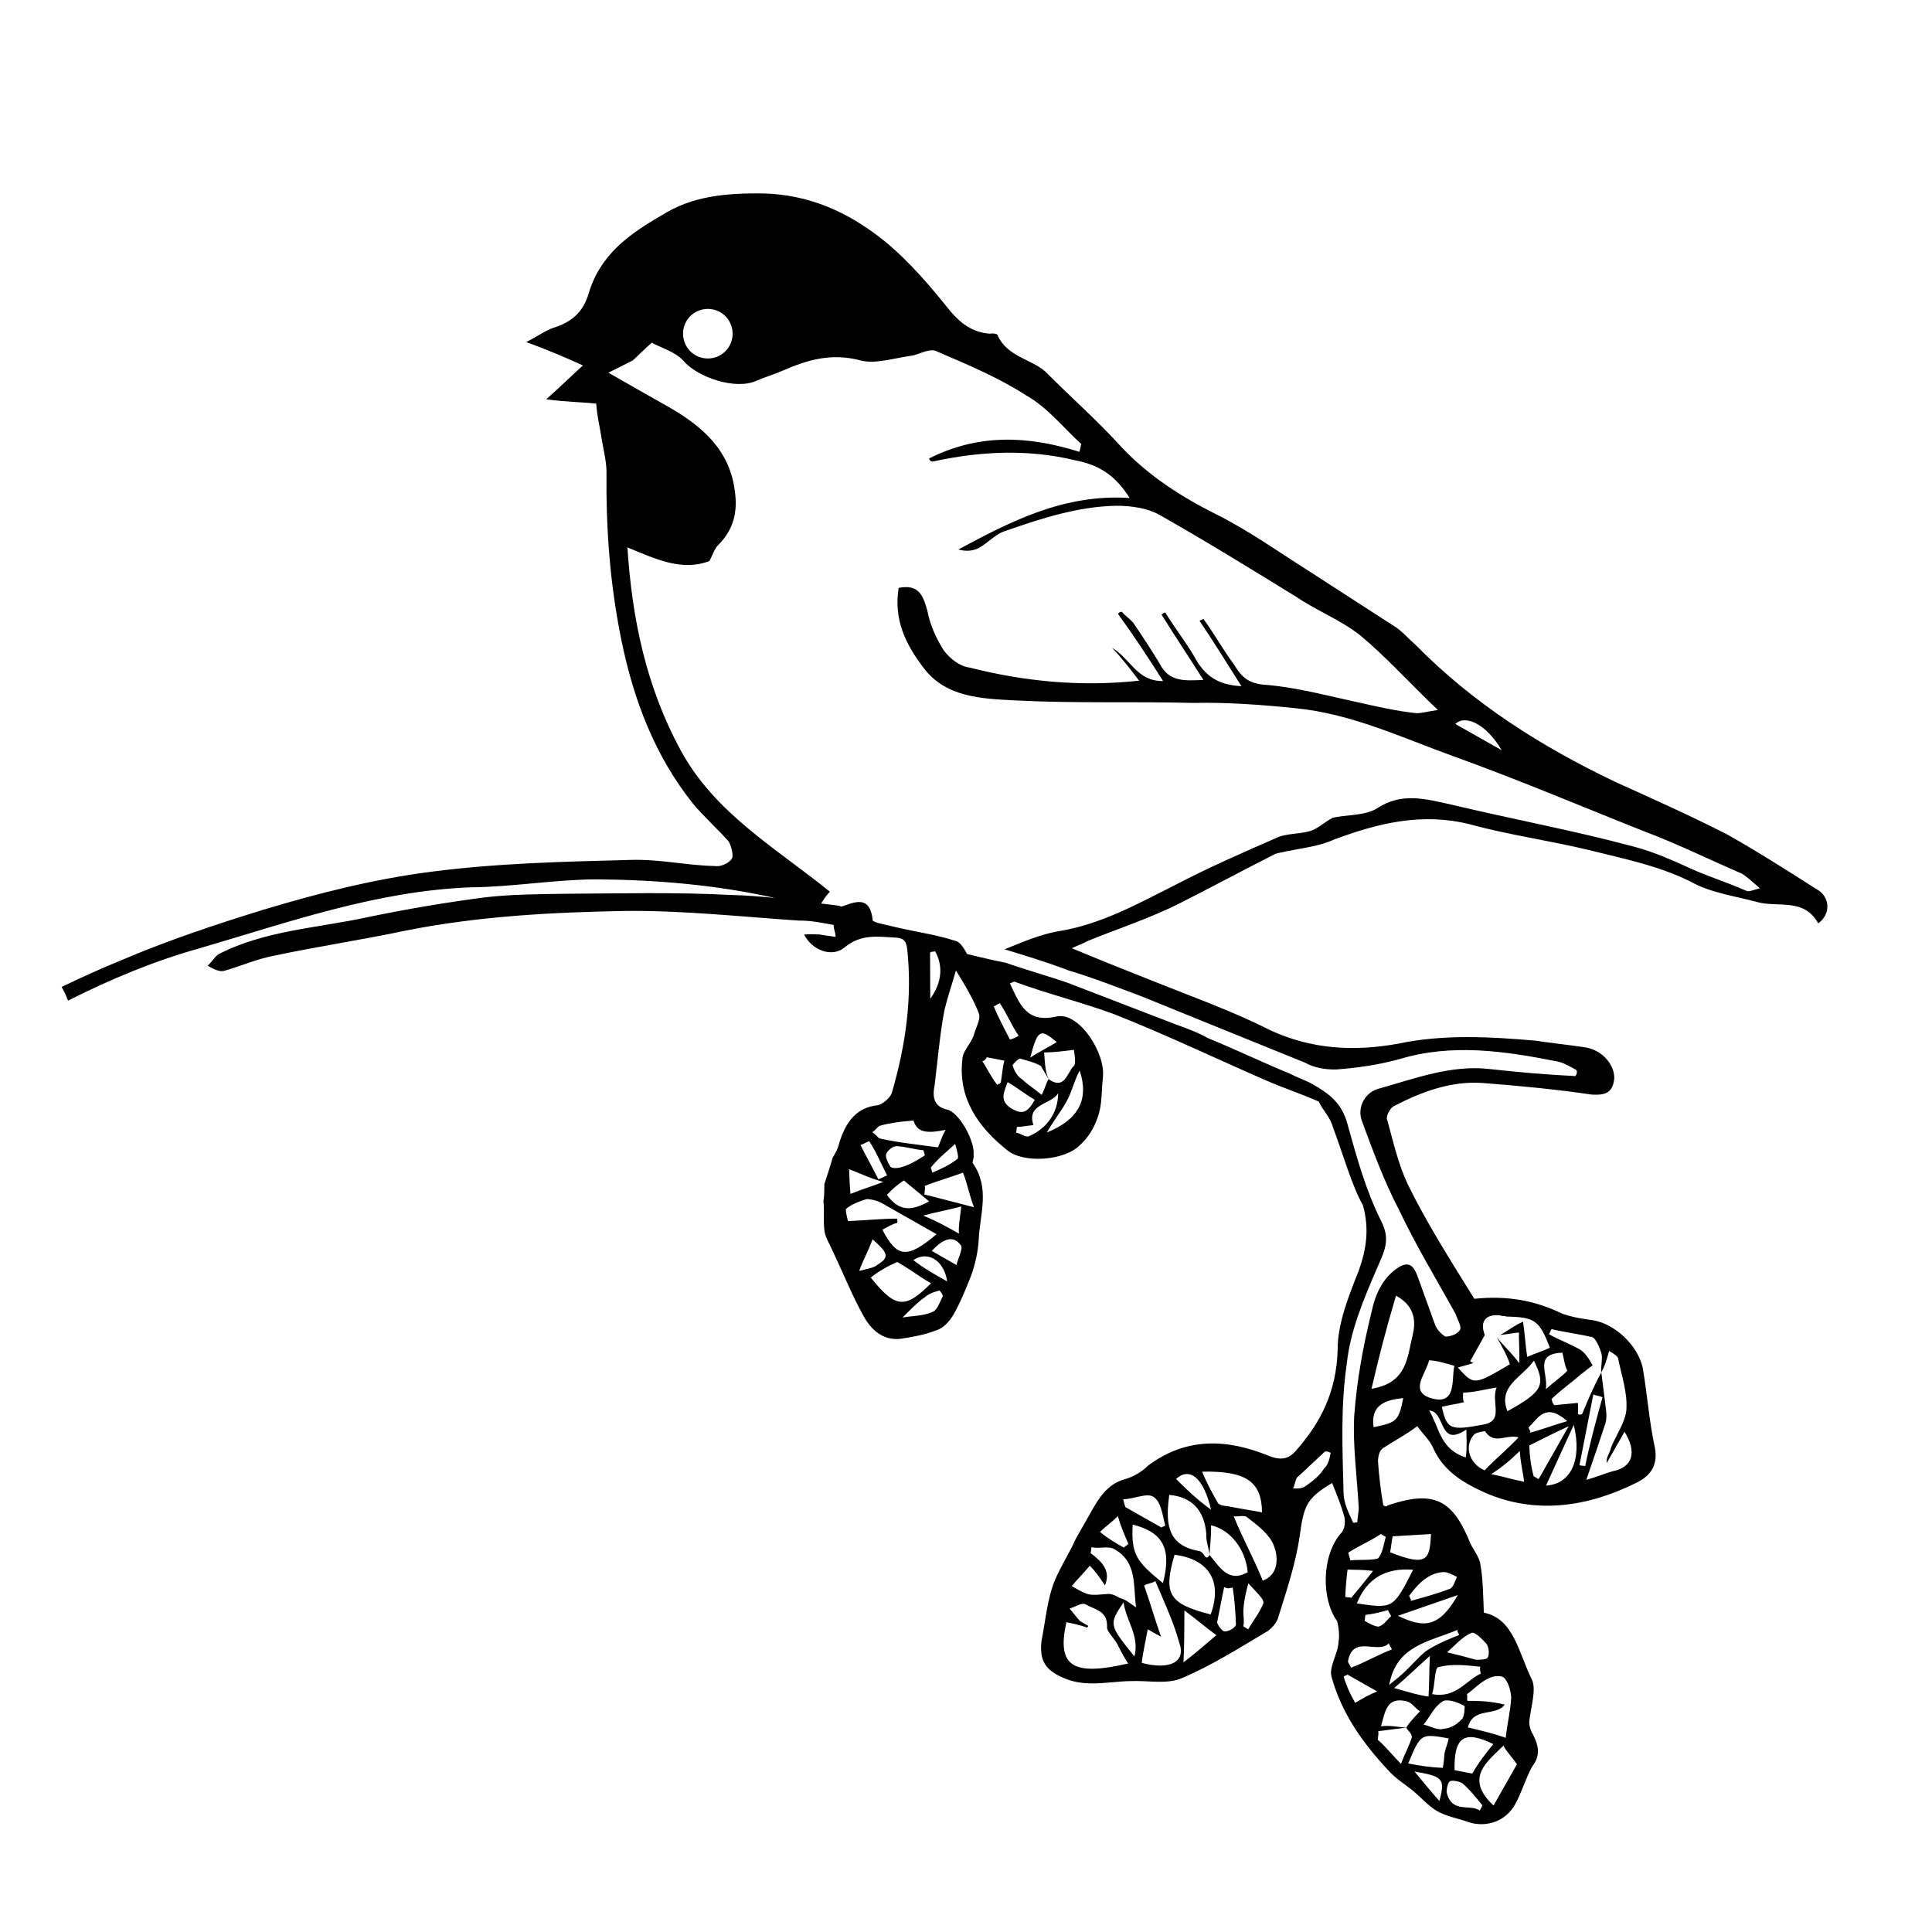 <?xml version="1.0" encoding="UTF-8"?>
<!-- Uploaded to: ICON Repo, www.iconrepo.com, Generator: ICON Repo Mixer Tools -->
<svg fill="#000000" width="800px" height="800px" version="1.1" viewBox="144 144 512 512" xmlns="http://www.w3.org/2000/svg">
 <path d="m626.21 380.15c-8.062-5.141-16.172-10.328-24.484-15.012-9.875-5.039-19.598-9.371-29.727-13.957-19.598-9.371-37.484-20.656-52.949-36.375-1.965-1.664-3.629-3.777-5.844-5.039-7.203-4.684-14.863-9.574-22.066-14.258-8.516-5.391-16.324-10.984-24.938-15.266-9.02-4.535-17.531-9.926-24.789-17.531-6.398-7.106-13.754-13.551-20.402-20.254-3.879-3.375-9.926-3.879-12.594-9.473 0.25-0.453-1.309-0.754-2.016-0.555-4.484-0.25-7.758-2.672-10.531-5.945-5.09-6.348-10.629-12.949-17.332-18.488-9.523-7.707-20.102-12.543-32.746-12.746-9.27-0.051-18.289 0.605-26.5 5.844-8.613 4.988-16.324 10.43-19.348 20.859-1.359 4.434-3.981 7.004-8.363 8.613-2.769 0.754-4.887 2.469-8.113 4.082 5.742 2.117 9.926 3.879 15.012 6.195-3.527 3.223-6.144 5.793-9.723 8.969 5.391 0.754 9.422 0.707 13.25 1.16 0.25 3.629 1.008 6.348 1.359 8.867 0.504 3.176 1.258 5.945 1.359 8.867-0.152 15.566 0.906 30.078 3.981 45.09 3.223 15.719 8.816 30.48 18.941 43.176 2.769 3.324 6.195 6.398 9.422 9.977 0.605 0.957 1.41 3.68 0.906 4.535-0.754 1.309-3.074 2.316-4.637 2.016-7.457-0.152-14.559-1.863-22.27-1.613-17.633 0.453-35.215 0.855-52.75 3.125-15.012 1.914-29.824 5.644-44.535 10.078-12.594 3.879-25.441 8.16-37.684 13.402-5.441 2.215-10.629 4.586-15.77 7.055 0.555 1.008 1.109 2.016 1.512 3.176 0.102 0.152 0.152 0.301 0.203 0.453 11.234-5.691 22.973-10.578 34.965-13.906 23.578-6.902 46.805-15.164 71.691-16.121 11.082-0.102 21.965-2.016 33.051-2.117 15.871 0.102 31.84 1.41 47.609 4.938-3.879-0.402-7.809-0.707-11.738-0.805-14.609-0.754-29.32-0.402-44.438-0.301-7.004 0.102-14.008 0.152-20.809 0.957-9.977 1.309-20.254 3.023-30.73 5.188-13.25 2.922-27.508 3.527-39.75 9.875-0.957 0.605-1.664 1.965-2.871 3.023 1.309 0.754 3.074 1.762 4.434 1.359 4.133-1.16 8.715-3.176 13.301-4.031 11.184-2.367 23.227-4.18 34.41-6.551 19.598-3.93 39.297-4.938 59.148-5.289 15.113-0.102 30.379 1.562 45.445 2.57 2.922-0.051 6.047 0.555 9.168 1.16-0.051 1.109 0.555 2.066 0.504 3.176-1.562-0.301-2.672-0.352-4.231-0.656-1.109-0.051-2.266-0.102-4.082 0 1.812 3.93 7.356 6.449 10.883 3.273 4.231-3.375 8.465-2.719 13-2.469 2.266 0.102 3.125 0.605 3.426 3.125 1.359 12.949-0.402 25.242-3.981 37.684-0.301 1.562-2.418 3.273-3.777 3.629-6.144 0.605-8.613 4.988-10.227 9.824-0.301 1.562-1.059 2.871-1.812 4.18-0.555 2.016-1.359 4.434-2.168 6.902-0.051 1.109 0.051 2.922-0.25 4.484 0.301 2.519-0.051 5.188 0.25 7.707 0.152 1.812 1.41 3.68 2.418 5.996 2.621 5.543 5.039 11.539 7.91 16.676 2.266 4.18 5.543 6.602 9.824 6.144 3.176-0.504 6.348-1.008 9.371-2.215 2.066-0.555 3.727-2.519 4.734-4.281 1.762-3.074 3.273-6.801 4.586-10.125 1.059-2.871 1.914-6.449 2.066-9.824 0.352-6.75 2.973-13.402-1.461-19.949-0.453-0.25 0.301-1.562 0.102-2.266 0.402-3.828-3.93-11.488-7.055-12.09-3.578-0.855-3.879-3.375-3.273-6.5 0.805-6.5 1.41-13.703 2.621-19.949 0.855-3.578 1.914-6.449 3.023-10.43 2.719 4.434 4.785 7.91 6.144 11.586 0.402 1.359-0.855 3.578-1.41 5.543-0.805 2.418-2.922 4.133-3.023 6.398-1.211 10.328 4.231 18.035 11.84 24.082 4.332 3.629 15.215 2.82 19.246-1.258 2.367-2.117 3.879-4.785 4.684-7.203 1.309-3.324 1.059-6.953 1.461-10.73 0.805-6.5-6.297-17.48-12.242-16.223-8.012 1.863-9.773-3.223-12.395-8.766 0.707-0.203 0.957-0.605 1.359-0.402 8.613 3.176 17.785 5.441 26.398 8.613 13.703 5.441 26.449 11.539 39.953 17.434 4.637 2.066 9.07 3.426 14.156 5.691 1.008 2.316 2.973 3.981 3.727 6.75 2.769 7.356 5.039 15.617 7.961 20.707 1.715 6.195 0.957 11.539-1.109 17.332-2.621 6.648-5.691 14.156-5.594 21.16-0.352 10.832-4.383 18.941-10.832 26.301-1.914 2.367-3.981 2.973-7.305 1.664-11.285-4.637-22.066-4.988-32.195 2.621-1.41 1.512-3.981 2.973-6.047 3.527-4.785 1.309-7.055 5.289-9.02 8.766-1.512 2.621-2.719 4.836-3.981 7.004-2.066 4.637-4.988 8.766-6.348 13.199s-1.863 9.371-2.769 14.055c-0.504 4.938 0.957 7.508 5.594 9.523 5.945 2.769 12.141 1.059 17.984 0.957 4.734-0.203 9.875 0.957 13.805-0.855 7.609-3.223 14.863-7.809 21.816-11.941 1.613-0.805 3.324-2.769 3.629-4.332 2.168-6.902 4.586-14.207 5.594-21.16 1.109-8.062 1.664-10.078 8.613-14.207 1.211 2.973 2.418 5.996 3.176 8.715 0.402 1.359 0.25 3.629-0.906 4.684-5.039 5.844-5.188 17.332-0.957 23.176 0.402 1.359 0.707 3.879 0.402 5.441-0.152 3.375-2.621 6.648-1.863 9.371 2.672 9.621 8.113 17.332 14.965 24.688 2.117 2.367 4.332 3.629 6.699 5.543 1.965 1.664 4.082 4.031 6.246 5.289 2.621 1.512 5.34 1.863 8.211 2.922 4.887 1.613 9.926-0.152 12.445-4.535 1.762-3.074 2.871-7.055 4.586-10.125 2.168-2.82 1.863-5.34 0.203-8.566-0.605-0.957-1.008-2.316-0.957-3.426 0.402-3.828 2.016-8.715 0.605-11.234-3.477-7.152-4.785-16.02-12.645-17.582-0.203-4.734-0.203-8.816-0.906-12.695-0.152-1.812-1.812-3.93-2.621-5.543-4.785-11.992-9.875-14.258-22.016-10.176-0.25 0.453-0.707 0.203-1.109-0.051-0.707-3.879-1.16-8.16-1.41-11.789 0.051-1.109 0.352-2.672 1.309-3.324 2.82-1.863 6.047-3.527 9.117-5.844 1.258 1.863 3.223 3.527 4.231 5.844 2.82 6.246 8.113 9.219 13.602 11.738 13.453 5.894 27.305 3.879 40.305-2.621 3.223-1.613 5.844-4.231 4.785-9.473-1.461-6.602-1.965-13.855-3.176-20.906-1.258-5.945-7.305-11.637-13.098-12.645-2.672-0.352-5.391-0.754-8.262-1.762-7.254-3.527-14.66-4.836-23.277-3.93-6.047-9.773-12.496-19.852-17.582-30.23-2.621-5.543-3.93-11.488-5.441-16.977-0.605-0.957 0.605-3.125 1.562-3.777 7.406-3.879 15.469-6.852 23.781-6.195 9.422 0.707 19.297 1.664 28.918 3.074 3.375 0.152 5.441-0.402 5.844-4.231 0.152-3.375-2.769-7.356-7.457-8.262-4.231-0.656-9.168-1.16-13.453-1.812-12.141-1.059-24.484-1.715-36.375 0.805-11.637 2.117-22.871 1.512-33.906-3.578-9.875-5.039-20.957-8.969-31.336-13.148-6.648-2.621-13.703-5.441-21.211-8.566 1.613-0.805 2.973-1.211 3.93-1.812 8.312-3.426 16.777-6.098 24.887-10.227 8.113-4.082 16.473-8.613 24.586-12.695 0.957-0.605 2.066-0.555 3.426-0.957 4.535-0.906 8.867-1.359 12.797-3.176 11.738-4.332 23.176-7.152 35.871-3.981 10.027 2.769 20.758 4.231 31.438 6.801 9.117 2.266 18.488 4.133 27.105 8.414 5.238 2.973 11.738 3.777 17.785 5.441 5.543 1.41 12.242-1.16 15.973 5.594 3.176-2.301 3.176-6.379 0.355-8.547zm-147.77 164.64c-3.125-0.605-5.793-0.957-8.918-1.613-1.109-0.051-2.672-0.352-2.871-1.059-1.461-2.57-2.871-5.141-4.082-8.113 11.691-0.246 15.82 2.676 15.871 10.785zm-13.5-0.703c-3.68-2.672-6.699-5.543-9.27-8.16 3.523-3.176 7.254-0.508 9.27 8.16zm-11.086-3.93c6.047 0.555 9.27 4.082 9.824 10.227-0.102 2.266 0.707 3.879 0.855 5.691 0.102-2.266 0.504-4.938 0.402-7.859 5.141 1.16 9.168 6.348 9.723 12.445-5.141 2.871-7.356-1.309-10.125-4.586-0.25 0.453-0.504 0.855-0.957 0.605s-0.805-1.613-1.965-1.664c-8.918-1.609-8.562-8.363-7.758-14.859zm10.984 31.688c-11.133-2.82-12.594-5.391-9.574-15.82 9.219 1.16 12.746 7.207 9.574 15.82zm-15.266-31.234c2.168 1.258 2.469 4.887 3.223 7.609-0.25 0.453-0.707 0.203-0.957 0.605-3.527-1.965-6.551-3.727-9.621-5.441-0.203-0.707-0.402-1.359-0.555-2.066 2.871-0.055 6.144-1.715 7.91-0.707zm2.617 22.922c-7.152-5.793-8.414-7.656-8.012-15.516 7.609 1.965 10.531 5.941 8.012 15.516zm-11.938-17.785c0.754 2.769 1.762 5.039 2.769 7.356-0.25 0.453-0.957 0.605-1.16 1.059-2.168-1.258-3.93-2.215-6.348-4.18 1.461-1.461 3.328-2.723 4.738-4.234zm-13.652 28.164c1.562 0.301 3.125 0.605 5.543 1.41l0.25-0.453c-0.855-0.504-1.762-1.008-2.168-1.258-1.059-1.16-1.715-2.117-2.769-3.324 1.359-0.402 3.223-1.613 4.133-1.16 2.621 1.512 5.996 1.664 5.793 6.144-0.051 1.109 1.863 2.82 2.719 4.434 0.805 1.613 1.613 3.223 2.871 5.141-14.609 3.375-18.992 0.906-16.371-10.934zm18.035 9.066c-6.801-8.465-6.801-8.465-2.871-14.359 0.652 4.988 4.281 8.82 2.871 14.359zm-3.93-15.516c-0.855-0.504-1.762-1.008-2.871-1.059-5.441 0.402-4.988 0.656-9.824-2.066 1.664-1.965 3.125-3.426 4.785-5.391 1.512 1.41 2.769 3.324 4.031 5.188 1.562-3.777-0.605-6.144-3.828-8.566 0.25-0.453 0.051-1.109 0.301-1.562 2.016 0.555 4.332-0.453 6.047 0.555 6.144 3.477 4.887 9.723 5.742 15.418-1.309-0.801-2.367-1.961-4.383-2.516zm5.894 17.23c0.051-1.109 0.352-2.672 0.656-4.231 0.301-1.562 0.605-3.125 0.906-4.684 1.309 0.754 2.621 1.512 3.527 1.965-1.562-4.383-2.922-9.168-4.484-13.551 0.957-0.605 2.066-0.555 2.973-1.211 2.215 5.289 4.836 10.832 6.348 16.375 1.812 5.035-2.371 7.301-9.926 5.336zm11.031-0.152c0.25-4.484 0.203-8.566 0.25-13.754 3.273 2.418 5.188 4.133 8.465 6.551-3.273 2.769-5.641 4.887-8.715 7.203zm11.035-8.211c-0.707 0.203-1.965-1.664-2.117-2.367 0.605-3.125 1.211-6.246 1.863-9.371 0.855 0.504 1.562 0.301 2.266 0.102 0.504 3.176 0.754 6.801 0.855 9.723 0.156 0.703-1.758 1.965-2.867 1.914zm6.144-0.555c-0.453-0.25-0.855-0.504-1.309-0.754 0.301-1.562-0.051-2.922 0-4.082 0.102-2.266 0.402-3.828 1.309-7.356 2.117 2.367 4.082 4.031 4.031 5.188-0.855 2.418-2.82 4.789-4.031 7.004zm3.832-12.898c-2.418-5.996-5.289-11.082-7.707-17.078 0.453 0.25 2.519-0.301 3.375 0.152 2.82 2.168 6.098 4.586 7.254 7.609 1.207 2.969 1.41 7.754-2.922 9.316zm16.172-29.621c-1.008 1.762-3.125 3.426-4.988 4.684-0.957 0.605-2.066 0.555-3.176 0.504 0.504-0.855 0.555-2.016 1.059-2.871 2.367-2.117 4.988-4.684 7.356-6.852 0.707-0.203 1.109 0.051 1.562 0.301-0.301 1.613-0.605 3.176-1.812 4.234zm47.156-190.44c-3.93-2.215-7.91-4.484-12.293-6.953 2.621-2.57 8.16-0.051 12.293 6.953zm-214.62-115.42c2.769-2.316 6.953-1.965 9.27 0.805 2.316 2.769 1.965 6.953-0.805 9.27s-6.953 1.965-9.27-0.805c-2.316-2.773-1.965-6.953 0.805-9.27zm47.008 219.05c1.863 2.82 3.074 5.793 4.734 9.07-0.707 0.203-1.613 0.805-2.316 1.008-1.613-3.223-3.074-5.793-4.734-9.07 0.703-0.203 1.609-0.805 2.316-1.008zm23.777 24.484c-3.074-1.762-5.691-3.223-9.473-4.785 3.426-0.957 6.602-1.461 10.078-2.418-0.453 3.828-0.754 5.391-0.605 7.203zm-19.094-10.277c1.41-1.512 2.621-2.57 4.484-3.828 2.367 1.914 4.332 3.629 6.699 5.543-5.137 2.922-8.262 2.316-11.184-1.715zm3.527-7.254c-0.707 0.203-2.519 0.301-2.672-0.352-0.605-0.957-1.461-2.57-0.957-3.426s1.664-1.965 2.82-1.863c2.266 0.102 4.684 0.906 6.953 1.059 0.203 0.707 0.203 0.707 0.402 1.359-1.91 1.207-3.777 2.469-6.547 3.223zm-4.484 3.828c-3.68 1.41-5.742 1.965-8.715 3.176-0.152-1.812-0.25-3.629-0.352-6.551 2.871 1.059 5.086 2.266 9.066 3.375zm-9.875 7.156c1.16-1.059 3.477-2.066 5.543-2.621 1.109 0.051 2.672 0.352 3.981 1.109 4.836 2.719 9.621 5.441 14.461 8.211-7.809 6.602-10.48 6.246-14.359-1.211 1.613-0.805 2.57-1.461 3.93-1.812 0.25-0.453-0.203-0.707 0.051-1.109-4.082 0-8.363 0.453-13.098 0.656-0.152-0.703-0.707-2.769-0.508-3.223zm3.477 16.422c1.059-2.871 2.316-5.09 3.578-8.363 3.426 3.125 4.938 4.535 1.461 6.602-1.211 1.059-2.973 1.207-5.039 1.762zm3.074 1.766c2.117-1.715 4.684-3.125 7.004-4.133 3.527 1.965 5.894 3.93 8.969 5.644-6.703 6.648-9.223 6.949-15.973-1.512zm16.172 9.168c-2.316 1.008-4.535 0.906-7.758 1.41 2.621-2.57 4.031-4.082 5.894-5.34 1.16-1.059 2.57-1.461 3.93-1.812 0 0 1.059 1.16 0.805 1.613-0.906 1.762-1.461 3.777-2.871 4.129zm-4.887-13.805c3.727-2.519 8.113-0.051 8.969 5.644-3.074-1.715-6.148-3.426-8.969-5.644zm11.438 1.309c-2.168-1.258-3.93-2.215-6.551-3.727 3.125-3.426 5.844-4.231 7.758-1.41 0.555 0.906-0.906 3.578-1.207 5.137zm4.633-15.312c-5.543-1.41-9.574-2.519-13.148-3.375 0.051-1.109 0.301-1.562 0.102-2.266 2.973-1.211 6.449-2.168 10.125-3.527 1.211 2.969 1.512 5.438 2.922 9.168zm-4.988-16.777c0.402 1.359 0.957 3.426 0.707 3.879-2.117 1.715-4.434 2.719-6.75 3.727-0.203-0.707-0.203-0.707-0.402-1.359 1.965-2.418 4.078-4.082 6.445-6.246zm-2.516-3.731c-1.258 2.168-1.562 3.777-2.066 4.637-5.391-0.754-10.328-1.211-15.469-2.367-0.453-0.25-1.059-1.16-1.965-1.664 0.707-0.203 1.41-1.512 2.117-1.715 2.769-0.754 5.238-1.059 8.867-1.359 1.008 3.426 3.93 3.375 8.516 2.469zm-4.082-34.711c0-4.082-0.051-8.113-0.051-12.191 0.25-0.453 0.707-0.203 1.359-0.402 2.269 4.18 1.613 8.461-1.309 12.594zm17.785 22.82c-1.715-2.117-2.719-4.434-3.981-6.297 0.707-0.203 0.957-0.605 1.16-1.059 1.562 0.301 3.125 0.605 4.684 0.906-0.555 2.016-0.656 4.231-0.957 5.793-0.254 0.457-0.656 0.203-0.906 0.656zm2.719-0.754c2.621 1.512 4.586 3.176 7.203 4.684-1.965 3.527-3.375 3.879-5.996 2.418-3.473-2.062-2.266-4.231-1.207-7.102zm5.793 14.258c-0.957 0.605-2.418-0.805-3.578-0.855 0.25-0.453 0.051-1.109 0.301-1.562 1.109 0.051 2.519-0.301 4.332-0.453-1.965-5.742 4.785-5.391 6.551-8.465-0.047 5.191-2.969 9.32-7.606 11.336zm4.586-0.906c1.762-3.074 3.68-5.441 5.141-8.062 1.512-2.621 2.117-5.742 3.578-8.363 2.566 7.809-0.406 13.051-8.719 16.426zm2.621-23.98c-1.863 1.258-4.18 2.266-7.004 4.133 1.965-7.559 2.672-7.762 7.004-4.133zm-4.184 6.348c0.605 0.957 1.461 2.57 2.066 3.477-0.805-1.613-0.957-3.426-1.211-7.055 2.922-0.051 5.441-0.402 7.91-0.707 0.152 1.812 0.707 3.879-0.25 4.484-1.664 1.965-2.367 6.195-6.5 3.273-0.754 1.309-1.059 2.871-1.812 4.18-1.965-1.664-3.68-2.672-5.188-4.133-1.309-0.754-2.117-2.367-2.519-3.727 0.25-0.453 1.664-1.965 2.117-1.715 2.062 0.609 3.625 0.914 5.387 1.922zm-5.894-8.012c-0.957 0.605-1.613 0.805-2.316 1.008-1.613-3.223-3.074-5.793-4.281-8.816 0.707-0.203 0.957-0.605 1.613-0.805 1.91 2.82 3.07 5.844 4.984 8.613zm87.16 141.47c2.266 0.102 4.082 0 6.75 0.352-2.168 2.82-4.133 5.188-5.793 7.152-0.453-0.25-1.109-0.051-1.562-0.301 0.102-2.215 0.254-4.481 0.605-7.203zm10.934 19.547c0.203 0.707 0.605 0.957 0.805 1.613-3.68 1.41-7.152 3.477-10.832 4.836-0.203-0.707-0.605-0.957-0.805-1.613 1.258-7.352 7.961-1.812 10.832-4.836zm-6.449-5.992c0.25-0.453 0.051-1.109 0.301-1.562 1.812-0.152 3.879-0.707 5.945-1.258 0.203 0.707 0.605 0.957 0.805 1.613-1.16 1.059-1.914 2.367-3.324 2.769-1.105-0.051-2.418-0.809-3.727-1.562zm-2.469 21.762c-1.461-2.57-2.469-4.887-3.023-6.902 0.25-0.453 0.707-0.203 0.957-0.605 2.621 1.512 4.836 2.719 7.91 4.484-2.367 0.961-3.324 1.562-5.844 3.023zm5.996 9.777c0.051-1.109 0.301-1.562 0.102-2.266 2.519-0.301 4.988-0.656 7.508-0.957-2.266-0.102-4.231-0.656-6.75-0.352 1.109-3.981 1.512-7.809 6.648-6.648 1.562 0.301 2.367 1.914 3.68 2.672-1.41 1.512-2.871 3.023-3.629 4.332 0.203 0.707 1.512 1.41 1.461 2.57-0.555 2.016-1.812 4.18-2.871 7.055-2.473-2.578-4.184-4.695-6.148-6.406zm27.305-17.535c-3.93 1.812-6.648 6.648-12.898 5.441 0.805-2.418 0.605-7.203 1.715-7.152 3.426-0.957 7.254-0.504 11.082-0.102-0.25 0.453-0.051 1.16 0.102 1.812zm-9.824 7.207c1.359-0.402 3.828 0.402 5.543 1.41 0 0 0.051 2.922-0.855 3.578-1.41 1.512-3.074 2.316-4.887 2.469-1.359 0.402-3.125-0.605-5.141-1.16 1.711-2.016 2.769-4.887 5.34-6.297zm13.148 11.484c-1.914 2.367-3.879 4.785-5.594 7.809-1.562-0.301-3.125-0.605-4.684-0.906-0.199-8.816 2.57-10.68 10.277-6.902zm-17.18-12.594c-2.672-0.352-5.141-1.16-9.117-2.266 3.324-2.769 5.894-5.34 9.473-8.516-0.203 4.434-0.152 7.406-0.355 10.781zm2.871 27.66c-2.117-2.367-3.828-4.484-6.602-7.809 7.41 1.309 8.266 1.812 6.602 7.809zm0.91-8.77c-3.375-0.152-6.047-0.555-9.168-1.16 3.324-7.961 3.324-7.961 10.73-6.648-0.301 1.562-0.805 2.418-1.109 3.981-0.102 1.16-0.152 2.269-0.453 3.828zm9.773 11.336c-2.367-1.914-7.508 0.957-8.766-4.988 0.051-1.109 0.352-2.672 1.059-2.871 0.707-0.203 2.266 0.102 3.125 0.605 1.965 1.664 3.629 3.777 5.34 5.894-0.254 0.504-0.508 0.906-0.758 1.359zm3.676-1.359c-7.961-7.406-1.41-11.789 2.621-15.871 0.805 1.613 2.316 3.074 3.578 4.938-1.965 3.477-4.184 7.406-6.199 10.934zm2.922-33.703c1.059 1.16 1.613 3.223 1.762 5.039-0.152 3.375-1.059 6.953-1.461 10.73-2.871-1.059-6.449-1.914-10.027-2.769 1.41-5.543 7.356-2.769 9.773-6.047-3.578-0.855-6.953-1.059-9.875-0.957-0.203-0.707 0.051-1.109-0.152-1.812 1.863-1.258 3.527-3.223 5.844-4.231 0.965-0.559 3.484-0.91 4.137 0.047zm-4.734-9.07c0.605 0.957 0.754 2.769 0.25 3.629-0.25 0.453-2.066 0.555-3.176 0.504-2.016-0.555-3.981-1.109-7.559-1.965 2.367-2.117 4.031-4.082 6.348-5.09 0.91-0.605 3.078 1.762 4.137 2.922zm-16.121 1.863c-2.117 1.715-4.031 4.082-6.398 6.195-1.16 1.059-2.117 1.715-3.324 2.769 1.914-10.531 10.531-11.387 18.137-14.609-0.25 0.453 0.203 0.707 0.402 1.359-3.023 1.215-5.996 2.422-8.816 4.285zm-7.406-9.371c5.742-1.965 10.125-3.527 15.871-5.492-4.988 8.77-9.07 8.77-15.871 5.492zm15.668-10.277c-0.504 0.855-0.805 2.418-1.762 3.074-3.68 1.41-7.106 2.316-10.531 3.273 0.25-0.453-0.203-0.707-0.402-1.359 2.418-3.273 5.289-6.246 9.371-6.297 1.105 0.102 2.418 0.855 3.324 1.309zm-17.078-10.781c3.629-0.25 6.551-0.352 10.176-0.605-0.352 6.75-0.906 8.766-10.832 4.836 0.301-1.559 0.352-2.668 0.656-4.231zm5.441 8.867c-5.289 10.328-5.289 10.328-14.914 8.918 2.621-6.648 7.707-9.523 14.914-8.918zm-8.566-9.473c0.453 0.25 0.855 0.504 1.309 0.754-0.555 2.016-0.906 4.684-2.117 5.742-2.066 0.555-4.734 0.203-7.254 0.504-0.203-0.707-0.402-1.359-0.555-2.066 2.824-1.859 5.848-3.066 8.617-4.934zm-1.914-28.312c-0.656-4.988 1.715-7.152 7.859-7.707-1.211 6.246-1.914 6.449-7.859 7.707zm10.328-24.285c-1.41 5.543-1.309 12.543-10.883 14.105 2.016-8.715 3.981-16.273 6.5-24.688 5.238 2.926 5.238 7.008 4.383 10.582zm4.383 6.551c2.266 0.102 4.684 0.906 6.699 1.461-0.855 3.578 0.805 10.883-6.551 8.465-5.289-1.863-1.004-6.348-0.148-9.926zm9.02 8.566c2.922-0.051 5.691-0.855 8.867-1.359-1.562 3.777 2.016 8.664-3.223 9.773-9.117 1.762-9.977 1.309-11.285-4.637 2.066-0.555 3.879-0.707 5.945-1.258-0.406-0.254-0.355-1.363-0.305-2.519zm0.703 17.18c-6.902-2.168-7.004-8.062-9.723-12.445 4.484 0.25 2.418 10.078 9.875 5.039 0.051 2.922 0.199 4.734-0.152 7.406zm4.988 3.426c-4.18-1.812-5.543-6.602-2.672-9.621 0.957-0.605 2.769-0.754 2.769-0.754 2.519 3.727 5.391 0.754 8.918 1.613-2.82 3.016-6.144 5.738-9.016 8.762zm13.051-29.07c3.273 6.5 2.266 8.262-7.004 13.402-2.621-6.703 3.828-8.867 7.004-13.402zm-11.289 30.078c2.82-1.863 4.938-3.578 7.559-6.144 0.25 3.629 0.855 5.691 1.16 8.16-3.125-0.605-5.594-1.414-8.719-2.016zm20.152-14.059c-3.426 0.957-6.449 2.168-9.875 3.074 0.25-0.453-0.203-0.707-0.402-1.359 2.621-2.57 4.434-6.75 10.277-1.715zm-1.309-18.137c0.402 1.359 0.504 3.176 1.309 4.785-1.41 1.512-3.324 2.769-5.691 4.887 0.707-4.231-3.324-9.367 4.383-9.672zm-6.297 33.504c-0.453-0.25-0.855-0.504-1.309-0.754-0.754-2.769-1.059-5.238-1.16-8.16 3.223-1.613 6.5-3.273 10.43-5.09-2.973 5.238-5.441 9.621-7.961 14.004zm1.965 1.715c2.519-5.492 4.586-10.125 7.356-16.07 2.266 9.316-0.805 15.715-7.356 16.07zm8.867-5.441c1.211-6.246 2.469-12.496 3.68-18.742 0.855 0.504 1.562 0.301 2.418 0.805-1.664 5.996-3.324 11.992-4.586 18.238-0.402-0.203-1.109-0.051-1.512-0.301zm-7.406-36.023c3.578 0.855 7.356 1.309 10.934 2.168 0.855 0.504 1.863 2.82 2.266 4.18s-0.152 3.375-0.051 5.188c1.008-1.762 1.562-3.777 2.117-5.742 0.855 0.504 2.168 1.258 2.367 1.914 0.906 4.535 2.469 8.918 2.215 13.453-0.152 3.375-2.871 7.055-4.133 10.379-0.301 1.562-1.258 2.168-1.109 3.981 1.512-2.621 2.973-5.238 4.734-8.312 3.324 5.34 2.215 9.371-3.023 10.43-2.066 0.555-4.383 1.562-7.106 2.316 1.863-5.34 3.477-10.176 5.09-15.062 0.555-2.016 0-4.082-0.152-5.894-0.301-2.519-0.656-4.988-0.957-7.508-1.965 3.527-3.527 7.254-5.09 11.035-0.707 0.203-0.707 0.203-1.109-0.051 0.051-1.109 0.102-2.266-0.051-2.922-1.812 0.152-4.332 0.453-6.144 0.605-0.453-0.25-0.605-0.957-0.805-1.613 2.621-2.57 5.441-4.434 7.809-6.602 0.957-0.605 2.117-1.715 3.074-2.316-0.805-1.613-2.066-3.477-3.375-4.231-2.621-1.512-5.492-2.519-8.16-4.031 0.207-0.457 0.41-0.91 0.66-1.363zm-17.684 1.562c-1.41-3.68 0.301-5.644 4.133-5.188 0.453 0.25 1.109 0.051 1.562 0.301 7.457 0.152 8.766 0.906 11.539 8.262-1.613 0.805-3.68 1.41-5.996 2.418-0.504-3.176-0.605-6.144-1.109-9.32-2.316 1.008-3.477 2.066-6.047 3.527 2.519-0.301 3.176-0.504 4.988-0.656-0.102 2.266 0.203 4.734 0.051 8.113-2.316-3.074-4.281-4.734-5.945-6.852 1.461 2.57 2.871 5.141 3.477 7.152-9.523 5.594-9.523 5.594-13.805 0.855 1.359-0.402 2.769-0.754 4.133-1.16-0.453-0.25-0.453-0.25-0.855-0.504 1.152-2.113 2.664-4.734 3.875-6.949zm69.121-117.79c-4.637-2.066-9.07-3.426-13.703-5.441-5.09-2.316-10.578-4.836-16.121-6.246-15.566-4.18-32.344-7.305-48.164-11.082-6.699-1.461-13.148-3.375-19.699 1.008-3.477 2.066-8.414 1.613-11.84 2.519-2.57 1.461-3.981 2.973-6.047 3.527-2.769 0.754-6.144 0.605-8.414 1.613-9.219 4.031-18.488 8.062-27.508 12.797-9.723 4.887-19.043 10.078-29.977 11.992-5.691 0.855-11.234 3.477-14.914 4.887 4.434 1.359 10.883 3.273 17.078 5.644 6.449 1.914 13.098 4.535 19.297 6.852 14.559 5.945 28.719 11.637 43.328 17.582 2.168 1.258 5.34 1.863 8.262 1.762 5.441-0.402 11.133-1.211 16.625-2.719 14.008-4.231 27.859-2.168 41.918 0.605 1.562 0.301 3.324 1.309 5.09 2.316 0.203 0.707-0.051 1.109-0.301 1.562-7.859-0.402-15.062-1.008-22.672-1.863-10.328-1.211-20 2.57-29.625 5.238-3.426 0.957-5.691 4.887-4.281 8.566 2.973 8.062 5.945 16.121 9.824 23.527 4.484 9.473 9.875 18.34 15.012 27.609 0.402 1.359 1.613 3.223 1.16 4.133-0.754 1.309-2.82 1.863-3.93 1.812-0.855-0.504-2.367-1.914-2.769-3.324-1.562-4.383-3.176-8.715-4.734-13.098-1.008-2.316-2.066-3.477-4.637-2.066-4.434 2.719-6.449 7.356-7.406 12.043-2.266 9.117-3.879 18.086-4.586 27.508-0.402 7.859 0.754 16.07 1.211 24.434-0.051 1.109-0.352 2.672-0.402 3.828-0.453-0.25-0.707 0.203-1.109-0.051-1.008-2.316-2.469-4.887-2.519-7.809-0.301-11.738-0.805-23.074 0.855-34.258 0.906-8.766 4.484-17.129 8.113-25.543 1.812-4.18 3.527-7.254 1.059-12.141-4.082-8.113-6.551-17.027-9.02-25.945-1.512-5.492-4.785-7.91-9.168-10.43-1.762-1.008-4.18-1.812-5.945-2.769-7.508-3.074-14.309-6.398-21.867-9.473-2.621-1.512-5.492-2.519-8.363-3.578-9.523-3.68-19.043-7.305-28.516-10.984-5.34-1.863-11.336-3.527-16.625-5.391-3.125-0.605-6.699-1.461-10.277-2.316-0.605-0.957-1.613-3.223-3.223-3.527-4.887-1.613-10.277-2.316-15.367-3.527-2.016-0.555-6.246-1.211-6.449-1.914-0.605-6.144-4.031-5.188-7.707-3.777-0.707 0.203-0.707 0.203-1.109-0.051-1.613-0.203-3.223-0.402-4.836-0.605 0.656-1.059 1.309-2.066 2.316-3.125-14.309-11.586-30.48-20.758-39.551-37.484-9.07-16.727-12.848-34.512-14.105-53.758 7.508 3.074 14.309 6.398 21.715 3.629 0.754-1.309 1.309-3.324 2.469-4.383 4.031-4.082 4.988-8.766 4.332-13.754-1.211-11.133-8.566-17.582-17.785-22.824-4.836-2.719-9.621-5.441-15.77-8.969 3.223-1.613 4.887-2.469 6.5-3.273 1.16-1.059 2.621-2.57 4.988-4.684 2.168 1.258 6.195 2.367 8.312 4.734 3.828 4.484 14.008 7.961 19.598 5.289 2.316-1.008 4.383-1.562 6.699-2.57 6.902-3.023 13.098-4.734 20.656-2.769 3.981 1.109 9.07-0.656 14.055-1.309 2.066-0.555 4.637-2.016 6.348-1.008 8.363 3.578 16.324 6.953 23.527 11.586 5.691 3.223 9.723 8.414 14.66 12.949-0.25 0.453-0.301 1.562-0.555 2.016-13.754-4.332-26.801-4.785-39.801 1.762 0.203 0.707 0.605 0.957 1.309 0.754 12.543-2.719 24.988-3.223 37.23-0.301 6.246 1.211 10.629 3.727 14.609 10.027-17.332-1.109-31.234 6.047-45.395 13.652 2.016 0.555 3.828 0.402 5.441-0.402 2.57-1.461 4.484-3.828 7.254-4.586 9.422-3.324 19.297-6.449 29.223-6.602 4.082 0 8.312 0.656 11.387 2.418 12.293 6.953 24.285 14.359 36.324 21.766 5.441 3.68 11.637 6.047 16.828 10.125 6.699 5.543 13.098 12.645 20.605 19.801-3.176 0.504-4.535 0.906-5.691 0.855-4.938-0.504-10.078-1.664-15.215-2.82-8.262-1.762-16.273-3.981-24.586-4.684-4.484-0.25-6.449-1.914-8.516-5.391-2.973-3.981-5.238-8.16-8.16-12.141-0.25 0.453-0.707 0.203-0.957 0.605 3.777 5.594 7.106 10.984 11.082 17.281-5.644-0.301-9.117-2.266-11.84-6.699-2.266-4.18-5.644-8.414-8.363-12.848 0 0-0.707 0.203-0.957 0.605 3.324 5.34 7.106 10.984 11.082 17.281-4.734 0.203-9.07 0.656-11.539-4.231-2.066-3.477-4.586-7.254-7.106-10.984-1.059-1.16-1.965-1.664-3.023-2.871-0.707 0.203-0.707 0.203-0.957 0.605 4.231 5.844 7.961 11.488 11.941 17.785-7.004 0.102-8.715-6.098-13.551-8.816 2.57 2.621 4.887 5.691 7.203 8.715-15.418 1.664-30.23 0.25-44.941-3.477-2.672-0.352-5.09-2.316-6.75-4.434-1.863-2.82-3.727-6.75-4.434-10.629-1.16-4.133-2.316-7.106-7.609-6.047-1.359 8.516 1.914 15.012 6.551 21.109 5.894 7.961 15.566 8.262 24.586 8.715 15.77 0.805 31.137 0.25 47.105 0.656 8.816-0.203 18.238 0.504 27.004 1.41 14.812 1.461 28.012 7.758 41.969 12.797 16.828 6.047 33.152 13 50.18 19.75 9.07 3.426 17.23 7.457 26.047 11.285 1.309 0.754 2.82 2.168 4.785 3.879-2 0.492-2.906 1.094-3.766 0.59z"/>
</svg>